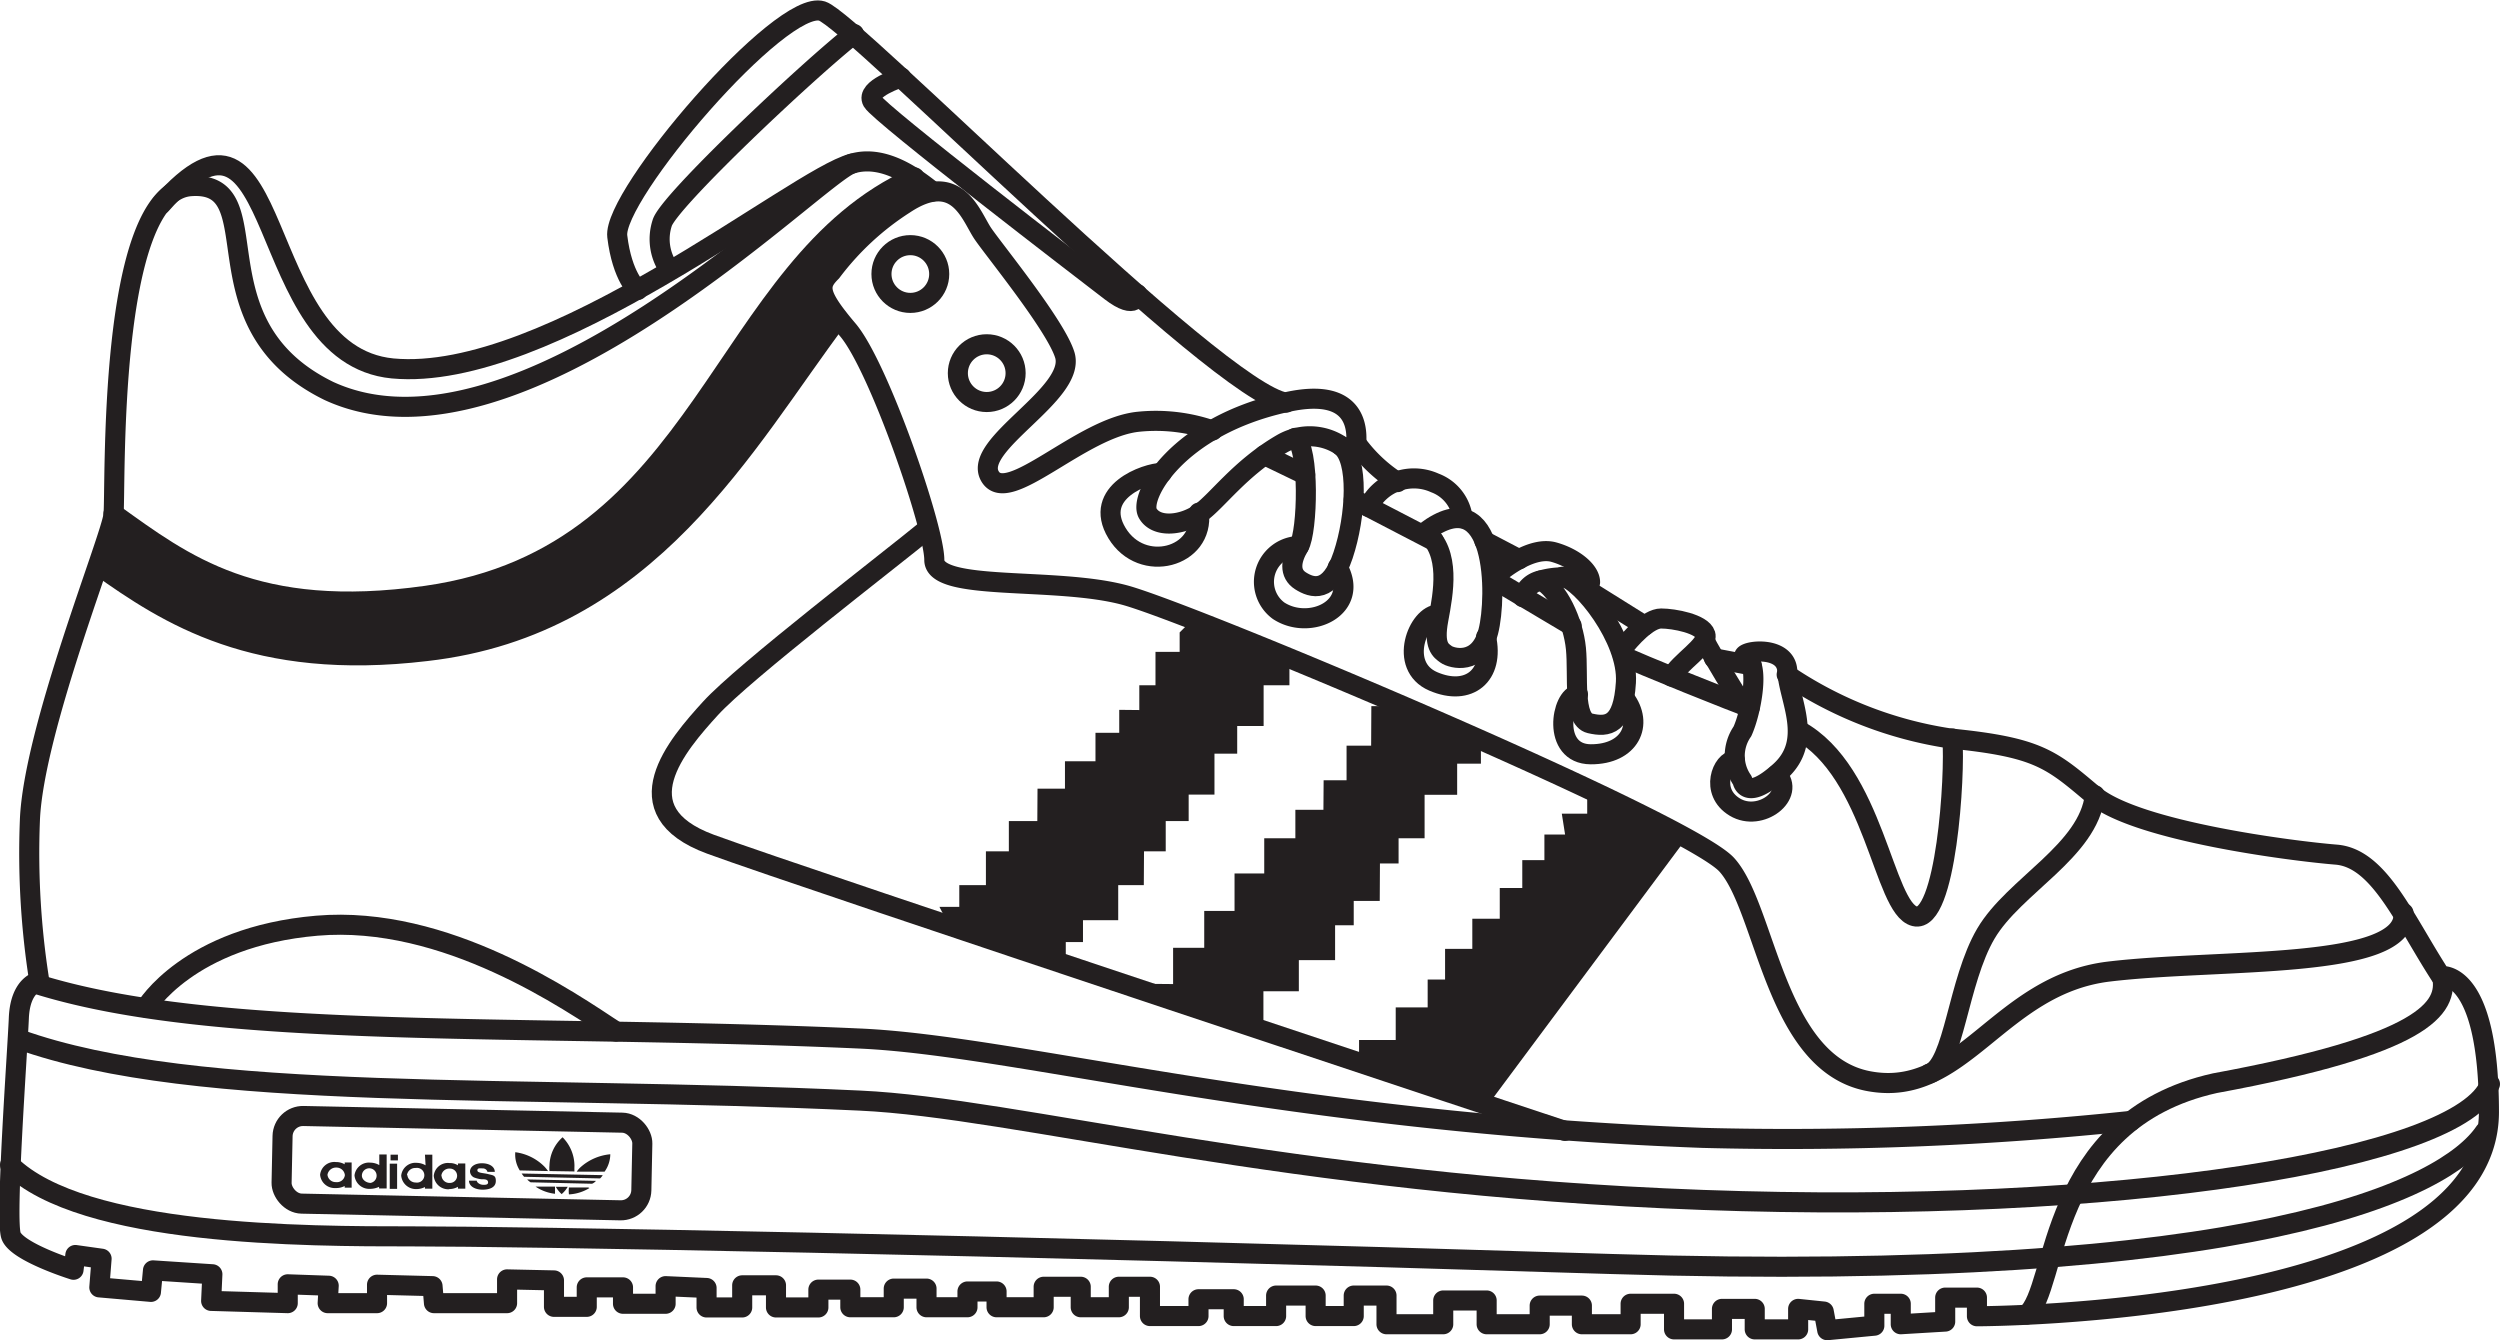 <svg id="Camada_1" data-name="Camada 1" xmlns="http://www.w3.org/2000/svg" viewBox="0 0 122.07 65.44"><defs><style>.cls-1{fill:none;stroke:#231f20;stroke-linecap:round;stroke-linejoin:round;stroke-width:0.98px;}.cls-2{fill:#231f20;}</style></defs><path class="cls-1" d="M417.3,375.69c-.65-.5-2.29-1.86-3.94-1.36s-16.23,15.39-25.54,11.1c-6.75-3.3-2.63-10.3-6.75-10s-3.64,14.92-3.77,16.06-3.91,10.49-4.08,14.9a40,40,0,0,0,.46,7.86s-.93.12-1,1.8-.67,9.83-.38,10.63,3.05,1.66,3.05,1.66l.09-.72,1.28.18-.11,1.4,2.52.22.1-1.05,2.9.19-.06,1.3,3.74.11v-.92l2,.07-.05.85h2.41l0-.9,2.71.07.07.83h3.57v-1.16l2.29.05,0,1.29h1.6v-.95h1.77V430l2.08,0v-.86l2,.09v.95H408l0-1.08h1.65v1.08h2.07v-.87h1.56v.86h2.12v-.91H417v.91h2v-.77h1.42v.77h2.3v-1h1.81v1h1.86v-1h1.52v1.43h2.37v-.82H432v.82h2.07v-1H436v1h1.86v-1h1.6V431h2.77v-1.16h2.12V431h2.59v-.91H449V431h2.38V430h2.12v1.25h2.34v-1h1.6v1h2.12v-1l1.25.13.17.91,2.3-.22V430h1.29v1l2.17-.13V429.7h1.55v.91s24.94,0,25-9.95c0-7.06-2.35-6.66-2.35-6.66-1.79-2.76-3-5.76-5.11-5.93s-9.74-1.14-11.83-2.9-2.7-2.34-7-2.77a19.36,19.36,0,0,1-8-3.12" transform="translate(-371.76 -366.34)"/><path class="cls-1" d="M489.12,410.92c.18,2.81-9,2.21-14.39,2.86S467.6,420,463,419.13s-5-8.46-6.93-10.57-26-12.24-29.38-13.16-9.31-.14-9.31-1.72-2.71-9.45-4.22-11.23-1.46-2.18-.8-2.84a13.66,13.66,0,0,1,3.57-3.31c2.58-1.71,3.24.6,3.83,1.46s3.59,4.53,4,5.94c.52,1.9-4.52,4.34-3.67,5.88s4.46-2.39,7.29-2.65a8.39,8.39,0,0,1,3.59.43" transform="translate(-371.76 -366.34)"/><path class="cls-1" d="M474.05,405.17c-.32,2.73-3.94,4.41-5.32,6.75s-1.56,6.46-2.76,6.84" transform="translate(-371.76 -366.34)"/><path class="cls-1" d="M467.09,402.4c.15,1.74-.3,9.06-1.84,8.68s-1.94-7.06-5.69-9.09" transform="translate(-371.76 -366.34)"/><circle class="cls-1" cx="44.45" cy="13.38" r="1.41"/><circle class="cls-1" cx="48.18" cy="18.22" r="1.41"/><path class="cls-1" d="M372.67,417.08c8.77,3.15,24.2,2.2,41.08,3,7.66.35,20.77,4.11,41.15,4.85s37.07-2,38.44-5.66" transform="translate(-371.76 -366.34)"/><path class="cls-1" d="M373.46,414.36c8.89,2.82,23.91,1.95,40.29,2.69,7.66.34,20.77,4.1,41.15,4.85a159.37,159.37,0,0,0,20.92-.83" transform="translate(-371.76 -366.34)"/><path class="cls-1" d="M491,414c.33,1.58-.9,3.35-11.09,5.23-8.25,1.84-7.65,10.08-9.19,11.3" transform="translate(-371.76 -366.34)"/><path class="cls-1" d="M493.09,421.6c-1.89,2.81-11.12,7.44-42.6,6.46s-53.46-1.35-58.62-1.35-16.07,0-19.62-3.49" transform="translate(-371.76 -366.34)"/><rect class="cls-1" x="385.5" y="421.03" width="17.57" height="4.28" rx="1" transform="translate(-362.78 -374.54) rotate(1.2)"/><path class="cls-1" d="M401.84,416.71c-2.26-1.49-8.32-5.71-14.61-5.17s-8.34,4-8.34,4" transform="translate(-371.76 -366.34)"/><path class="cls-1" d="M417.07,392.15c-1.86,1.53-9,7-10.62,8.78s-4.42,5,0,6.63,41.72,14,41.72,14" transform="translate(-371.76 -366.34)"/><path class="cls-1" d="M427.8,391.4c-.45-.81,1.43-4.25,6.76-5.42,4.44-1,3.3,2.71,3.3,2.71a2.72,2.72,0,0,0-3.51-.68c-2.05,1.19-3.15,2.79-4,3.39S428.22,392.14,427.8,391.4Z" transform="translate(-371.76 -366.34)"/><path class="cls-1" d="M435,387.72c.72.48.61,4.59.19,5.29s-.48,1.34.07,1.69,1.44.66,2.08-1.25.78-4.7-.1-5.33" transform="translate(-371.76 -366.34)"/><path class="cls-1" d="M441.36,392.31c1.26,1,.87,3,.63,4.29s.12,1.5.38,1.69,1.62.58,2.06-1.11S444.86,389.68,441.36,392.31Z" transform="translate(-371.76 -366.34)"/><path class="cls-1" d="M438.58,391.09a2.47,2.47,0,0,1,3.24-1.17,2.11,2.11,0,0,1,1.36,1.72" transform="translate(-371.76 -366.34)"/><line class="cls-1" x1="70.01" y1="26.41" x2="66.1" y2="24.38"/><path class="cls-1" d="M444.63,394.59c.63-.6,2-1.57,3-1.29s1.77.93,1.77,1.47a3.87,3.87,0,0,0-2.4-.09,1.14,1.14,0,0,0-.88.82" transform="translate(-371.76 -366.34)"/><path class="cls-1" d="M447,394.68c.83.43,1.58,2,1.71,3.33s-.17,3.45.69,3.65,1.62.11,1.75-2-2.18-5-3.09-5.16" transform="translate(-371.76 -366.34)"/><path class="cls-1" d="M450.92,398.09c.46-.6,1.32-1.55,1.95-1.55s2,.26,2.16.78-1.29,1.37-1.64,2.06" transform="translate(-371.76 -366.34)"/><path class="cls-1" d="M455,397.64c.37.72,1.63,2.78,1.85,3.11" transform="translate(-371.76 -366.34)"/><path class="cls-1" d="M456.84,404.45a2.1,2.1,0,0,1,0-2.4c.45-1,.84-3.27.19-3.57s1.93-.78,2,.62,1.32,3.41-.37,4.92S456.84,404.45,456.84,404.45Z" transform="translate(-371.76 -366.34)"/><path class="cls-1" d="M457.2,400.88c-.44-.12-5.67-2.23-6.2-2.52" transform="translate(-371.76 -366.34)"/><line class="cls-1" x1="76.74" y1="30.55" x2="72.87" y2="28.25"/><line class="cls-1" x1="63.73" y1="23.18" x2="61.74" y2="22.22"/><path class="cls-1" d="M428.49,389.43c-.74,0-3.41.92-2.19,2.94s4.27,1.19,4-1" transform="translate(-371.76 -366.34)"/><path class="cls-1" d="M435.19,393a1.75,1.75,0,0,0-1,3.16c1.52,1,4-.14,2.89-2.12" transform="translate(-371.76 -366.34)"/><path class="cls-1" d="M442,396.34c-1,0-2,2.52-.26,3.27s3-.29,2.58-2.16" transform="translate(-371.76 -366.34)"/><path class="cls-1" d="M448.81,400.25c-.82.06-1.3,2.91.62,2.92s2.61-1.47,1.66-2.72" transform="translate(-371.76 -366.34)"/><path class="cls-1" d="M456.47,403.46c-.61,0-1.25,1.54,0,2.29s3-.6,2.05-1.59" transform="translate(-371.76 -366.34)"/><path class="cls-1" d="M413.36,374.33c-2.73.7-14.81,10.71-22.43,10-6.95-.67-5.15-15-11.31-8" transform="translate(-371.76 -366.34)"/><path class="cls-1" d="M434.56,386c-3.36-.49-21.14-18.64-22.66-19.12-2-.63-10.24,9-10,11s1,2.62,1,2.62" transform="translate(-371.76 -366.34)"/><path class="cls-1" d="M413.46,368c-2.27,1.78-9.11,8.23-9.37,9.24a2.54,2.54,0,0,0,.38,2.29" transform="translate(-371.76 -366.34)"/><path class="cls-1" d="M438,388a7.37,7.37,0,0,0,2,1.88" transform="translate(-371.76 -366.34)"/><line class="cls-1" x1="72.48" y1="26.42" x2="74.18" y2="27.31"/><line class="cls-1" x1="77.23" y1="28.63" x2="80.3" y2="30.55"/><line class="cls-1" x1="83.69" y1="32.14" x2="85.53" y2="32.49"/><path class="cls-1" d="M415.76,370.12s-1.75.55-1.4,1.17,10.34,8.28,11.63,9.27,1.3.14,1.3.14" transform="translate(-371.76 -366.34)"/><path class="cls-1" d="M416.41,375c-9.6,4.3-10.08,18.48-23.83,20.43-8.36,1.18-11.86-1.55-15.28-4" transform="translate(-371.76 -366.34)"/><path class="cls-1" d="M412.67,381.89c-4.52,6-9.2,15-20.09,16.24-8.39,1-12.61-1.77-16-4.18" transform="translate(-371.76 -366.34)"/><polygon class="cls-2" points="72.66 53.94 82.34 40.94 77.5 38.52 77.5 39.73 76.26 39.73 76.42 40.75 75.41 40.75 75.41 42 74.33 42 74.33 43.36 73.23 43.36 73.23 44.86 71.89 44.86 71.89 46.33 70.56 46.33 70.56 47.83 69.71 47.83 69.71 49.19 68.15 49.19 68.15 50.78 66.36 50.78 66.36 51.84 72.66 53.94"/><polygon class="cls-2" points="56.8 48.67 56.19 48.04 57.28 48.05 57.28 46.28 58.8 46.28 58.8 44.48 60.28 44.48 60.28 42.65 61.73 42.65 61.73 40.93 63.25 40.93 63.25 39.54 64.62 39.54 64.63 38.1 65.75 38.1 65.75 36.41 66.95 36.41 66.96 34.48 68.48 34.48 72.31 36.16 72.31 37.29 71.15 37.29 71.15 38.81 69.56 38.81 69.56 40.93 68.29 40.93 68.29 42.16 67.38 42.16 67.37 43.99 66.1 43.99 66.1 45.18 65.19 45.18 65.19 46.88 63.42 46.88 63.42 48.4 61.69 48.4 61.69 50.3 56.8 48.67"/><polygon class="cls-2" points="46.33 45.17 45.87 44.28 46.84 44.28 46.84 43.22 48.14 43.22 48.14 41.57 49.26 41.57 49.26 40.09 50.65 40.09 50.66 38.51 52 38.51 52 37.17 53.49 37.17 53.49 35.78 54.65 35.78 54.65 34.66 55.63 34.67 55.63 33.46 56.42 33.46 56.42 31.83 57.6 31.83 57.6 30.88 58.23 30.25 60.83 31.28 62.96 32.16 62.96 33.46 61.7 33.46 61.7 35.45 60.41 35.45 60.41 36.8 59.3 36.8 59.3 38.8 58.04 38.8 58.04 40.09 56.92 40.09 56.92 41.57 55.86 41.57 55.85 43.22 54.6 43.22 54.6 44.93 52.88 44.93 52.88 46 52.04 46 52.04 47.08 46.33 45.17"/><path class="cls-2" d="M388.13,424.35a.71.71,0,0,1-.74-.65.7.7,0,0,1,.77-.62.86.86,0,0,1,.43.11v-.09h.34l0,1.23h-.34v-.08a.89.89,0,0,1-.44.1m-.4-.65a.4.4,0,0,0,.41.36.39.39,0,0,0,.44-.34.41.41,0,0,0-.42-.37.42.42,0,0,0-.43.35m2.07.69a.72.72,0,0,1-.75-.66.71.71,0,0,1,.78-.62.89.89,0,0,1,.43.12v-.52h.36l0,1.66h-.37v-.08a1.05,1.05,0,0,1-.44.1m-.4-.65c0,.19.19.35.42.36a.36.36,0,1,0-.42-.36m1.72.65h-.36l0-1.23h.36Zm-.32-1.67h.36V423h-.36Zm1.68,0h.36l0,1.66h-.36v-.08a.92.92,0,0,1-.41.1.72.72,0,0,1-.75-.66.7.7,0,0,1,.77-.62.89.89,0,0,1,.42.12Zm-.86,1a.41.41,0,0,0,.41.36.36.36,0,1,0,0-.71.41.41,0,0,0-.43.35m2.05.69a.71.71,0,0,1-.74-.66.69.69,0,0,1,.77-.62.73.73,0,0,1,.41.11v-.09h.36l0,1.23h-.36v-.09a.87.87,0,0,1-.42.11m-.38-.65a.38.38,0,0,0,.41.35.35.35,0,1,0,0-.7.39.39,0,0,0-.42.35m2,.68c.36,0,.65-.11.66-.41s-.14-.29-.37-.35-.53-.05-.53-.18.12-.1.26-.1.22.1.23.17h.36c0-.24-.24-.41-.6-.42s-.6.16-.61.39a.34.34,0,0,0,.19.3,1.45,1.45,0,0,0,.36.09c.17,0,.31,0,.33.13s-.1.15-.26.14-.29-.12-.29-.2h-.38c0,.25.25.43.65.44" transform="translate(-371.76 -366.34)"/><path class="cls-2" d="M399.81,423.54a2.65,2.65,0,0,1,0-.27,2,2,0,0,0-.58-1.4,1.9,1.9,0,0,0-.64,1.37,1.27,1.27,0,0,0,0,.28Z" transform="translate(-371.76 -366.34)"/><path class="cls-2" d="M398.52,423.52a1.92,1.92,0,0,0-.19-.23,2.46,2.46,0,0,0-1.41-.69,1.45,1.45,0,0,0,.22.89Z" transform="translate(-371.76 -366.34)"/><path class="cls-2" d="M399.19,424.64a1.32,1.32,0,0,0,.29-.35h-.58a1.34,1.34,0,0,0,.29.36" transform="translate(-371.76 -366.34)"/><path class="cls-2" d="M398.86,424.61c0-.09,0-.2,0-.33l-.95,0a2.1,2.1,0,0,0,.95.35" transform="translate(-371.76 -366.34)"/><path class="cls-2" d="M401.56,422.7a2.52,2.52,0,0,0-1.45.63,1.24,1.24,0,0,0-.19.22l1.36,0a1.49,1.49,0,0,0,.28-.88" transform="translate(-371.76 -366.34)"/><path class="cls-2" d="M400.48,424.32l-.94,0a1.46,1.46,0,0,0,0,.34,2.1,2.1,0,0,0,1-.31" transform="translate(-371.76 -366.34)"/><path class="cls-2" d="M400.9,424l-3.4-.07a.75.75,0,0,0,.17.14l3,.07a.52.52,0,0,0,.19-.14" transform="translate(-371.76 -366.34)"/><path class="cls-2" d="M401.19,423.72a.65.65,0,0,1-.13.16l-3.71-.08s-.09-.11-.12-.16" transform="translate(-371.76 -366.34)"/><path class="cls-2" d="M377.3,391.52l-.75,2.43s4.82,3.45,8.92,4.08,12.38.43,16.77-3.79A112.39,112.39,0,0,0,411.85,383l.82-1.36-.67-1,.33-1,2.47-2.52,1.52-.93-.79-.69-2.59,1.82-3.65,4.15-4.92,6.95-3.73,3.75a17.36,17.36,0,0,1-5.52,2.79c-2.54.54-5.63,1.18-8.2.74a19.77,19.77,0,0,1-5.92-1.75C379.75,393.19,377.3,391.52,377.3,391.52Z" transform="translate(-371.76 -366.34)"/></svg>
